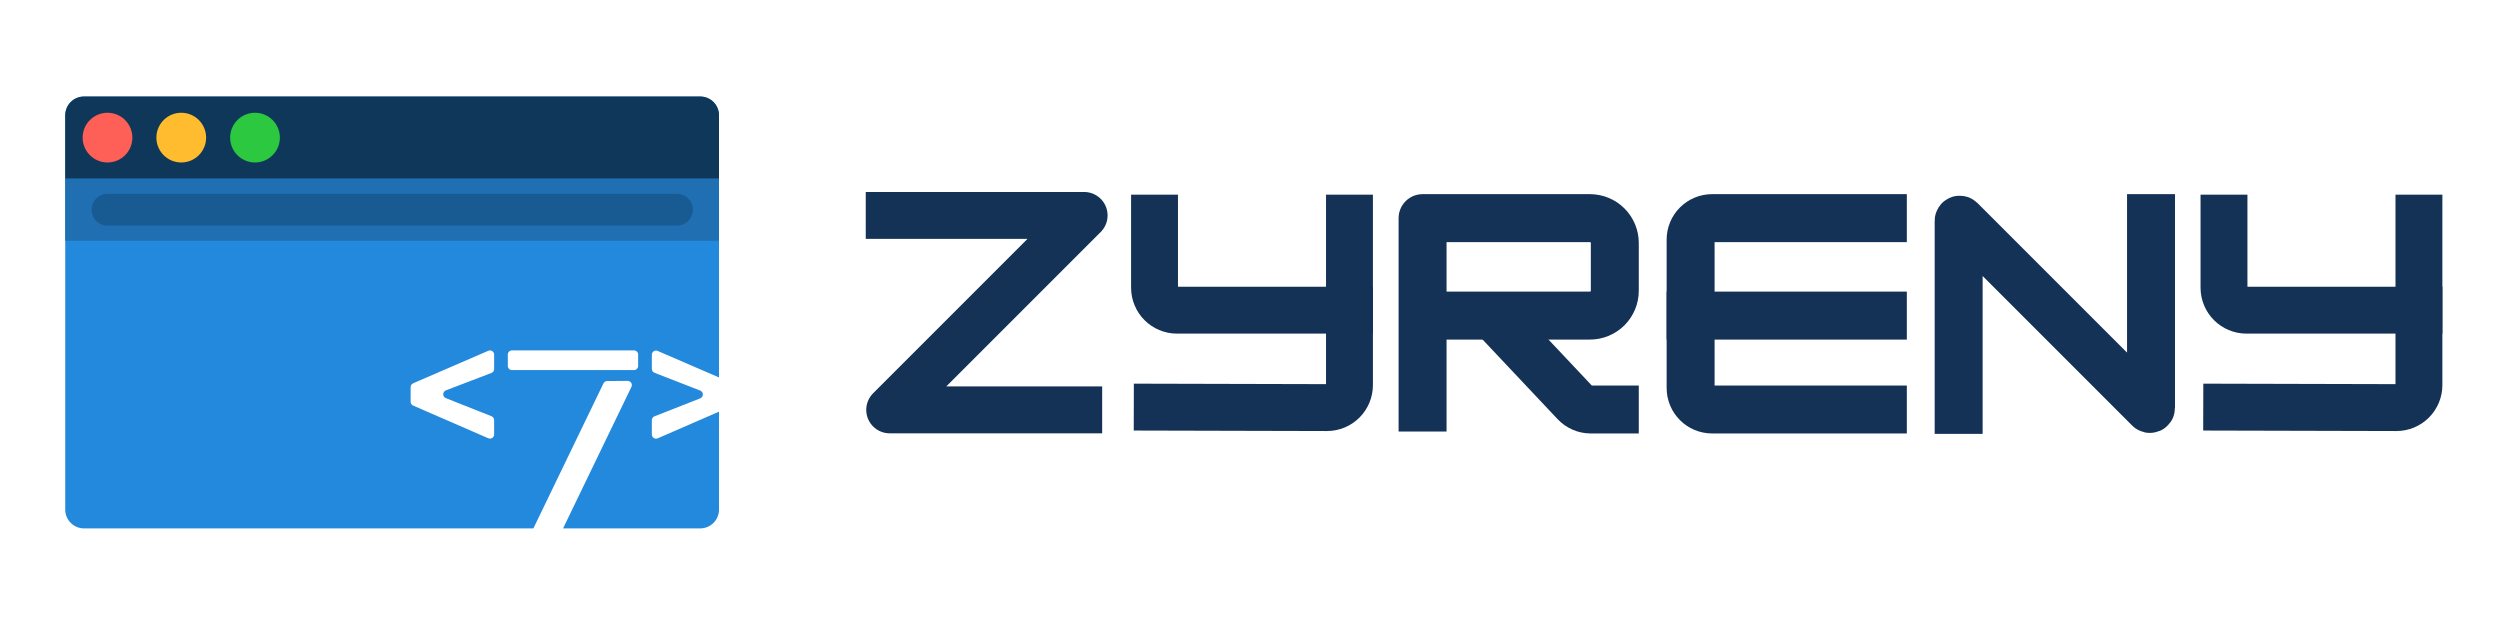 <?xml version="1.0" encoding="UTF-8" standalone="no"?>
<!DOCTYPE svg PUBLIC "-//W3C//DTD SVG 1.1//EN" "http://www.w3.org/Graphics/SVG/1.1/DTD/svg11.dtd">
<svg width="100%" height="100%" viewBox="0 0 480 120" version="1.1" xmlns="http://www.w3.org/2000/svg" xmlns:xlink="http://www.w3.org/1999/xlink" xml:space="preserve" xmlns:serif="http://www.serif.com/" style="fill-rule:evenodd;clip-rule:evenodd;stroke-linecap:square;stroke-linejoin:round;stroke-miterlimit:1.5;">
    <g transform="matrix(0.48,0,0,0.48,0,0)">
        <g transform="matrix(0.273,0,0,0.273,156.862,125)">
            <g transform="matrix(1,0,0,1,-600,-600)">
                <g transform="matrix(0.874,0,0,0.874,75.547,75.547)">
                    <path d="M836.828,962L83.501,962C66.115,962 52,947.885 52,930.499L52,269.501C52,252.115 66.115,238 83.501,238L1116.5,238C1133.88,238 1148,252.115 1148,269.501L1148,708.944L1045.17,664.482C1043.01,663.547 1040.52,663.763 1038.55,665.057C1036.58,666.351 1035.4,668.55 1035.4,670.907L1035.4,694.606C1035.4,697.493 1037.17,700.084 1039.86,701.13L1116.5,730.933C1119.18,731.978 1120.95,734.562 1120.96,737.444C1120.96,740.326 1119.2,742.917 1116.52,743.972L1039.84,774.121C1037.16,775.174 1035.4,777.758 1035.4,780.635L1035.4,804.603C1035.4,806.963 1036.59,809.164 1038.56,810.458C1040.53,811.752 1043.03,811.963 1045.19,811.021L1148,766.259L1148,930.499C1148,947.885 1133.88,962 1116.5,962L886.555,962L1001.2,724.739C1002.25,722.561 1002.11,719.995 1000.82,717.951C999.523,715.908 997.267,714.676 994.849,714.693L960.55,714.943C957.883,714.963 955.458,716.496 954.298,718.897L836.828,962ZM771.021,804.469L771.021,780.481C771.021,777.611 769.27,775.032 766.602,773.974L690.087,743.63C687.405,742.566 685.65,739.965 685.668,737.08C685.686,734.194 687.472,731.615 690.168,730.585L766.521,701.394C769.231,700.358 771.021,697.757 771.021,694.856L771.021,670.633C771.021,668.275 769.835,666.076 767.864,664.782C765.894,663.488 763.404,663.272 761.241,664.209L635.253,718.741C632.691,719.85 631.033,722.374 631.033,725.165L631.033,749.686C631.033,752.473 632.686,754.995 635.242,756.106L761.23,810.889C763.394,811.83 765.886,811.617 767.859,810.323C769.833,809.03 771.021,806.829 771.021,804.469ZM1005.46,663.611L800.959,663.611C799.103,663.611 797.322,664.349 796.01,665.662C794.697,666.974 793.959,668.755 793.959,670.611L793.959,689.611C793.959,691.468 794.697,693.248 796.01,694.561C797.322,695.874 799.103,696.611 800.959,696.611L1005.46,696.611C1007.32,696.611 1009.1,695.874 1010.41,694.561C1011.72,693.248 1012.46,691.468 1012.46,689.611L1012.46,670.611C1012.46,668.755 1011.72,666.974 1010.41,665.662C1009.1,664.349 1007.32,663.611 1005.46,663.611Z" style="fill:rgb(35,137,221);"/>
                    <clipPath id="_clip1">
                        <path d="M836.828,962L83.501,962C66.115,962 52,947.885 52,930.499L52,269.501C52,252.115 66.115,238 83.501,238L1116.5,238C1133.88,238 1148,252.115 1148,269.501L1148,708.944L1045.17,664.482C1043.01,663.547 1040.52,663.763 1038.55,665.057C1036.58,666.351 1035.4,668.55 1035.4,670.907L1035.4,694.606C1035.4,697.493 1037.17,700.084 1039.86,701.13L1116.5,730.933C1119.18,731.978 1120.95,734.562 1120.96,737.444C1120.96,740.326 1119.2,742.917 1116.52,743.972L1039.84,774.121C1037.16,775.174 1035.4,777.758 1035.4,780.635L1035.4,804.603C1035.4,806.963 1036.59,809.164 1038.56,810.458C1040.53,811.752 1043.03,811.963 1045.19,811.021L1148,766.259L1148,930.499C1148,947.885 1133.88,962 1116.5,962L886.555,962L1001.2,724.739C1002.25,722.561 1002.11,719.995 1000.82,717.951C999.523,715.908 997.267,714.676 994.849,714.693L960.55,714.943C957.883,714.963 955.458,716.496 954.298,718.897L836.828,962ZM771.021,804.469L771.021,780.481C771.021,777.611 769.27,775.032 766.602,773.974L690.087,743.63C687.405,742.566 685.65,739.965 685.668,737.08C685.686,734.194 687.472,731.615 690.168,730.585L766.521,701.394C769.231,700.358 771.021,697.757 771.021,694.856L771.021,670.633C771.021,668.275 769.835,666.076 767.864,664.782C765.894,663.488 763.404,663.272 761.241,664.209L635.253,718.741C632.691,719.85 631.033,722.374 631.033,725.165L631.033,749.686C631.033,752.473 632.686,754.995 635.242,756.106L761.23,810.889C763.394,811.83 765.886,811.617 767.859,810.323C769.833,809.03 771.021,806.829 771.021,804.469ZM1005.46,663.611L800.959,663.611C799.103,663.611 797.322,664.349 796.01,665.662C794.697,666.974 793.959,668.755 793.959,670.611L793.959,689.611C793.959,691.468 794.697,693.248 796.01,694.561C797.322,695.874 799.103,696.611 800.959,696.611L1005.46,696.611C1007.32,696.611 1009.1,695.874 1010.41,694.561C1011.72,693.248 1012.46,691.468 1012.46,689.611L1012.46,670.611C1012.46,668.755 1011.72,666.974 1010.41,665.662C1009.1,664.349 1007.32,663.611 1005.46,663.611Z"/>
                    </clipPath>
                    <g clip-path="url(#_clip1)">
                        <g transform="matrix(1,0,0,1,-395.194,0)">
                            <path d="M447.194,375.759L447.194,269.501C447.194,252.115 461.309,238 478.695,238L1511.69,238C1529.08,238 1543.19,252.115 1543.19,269.501L1543.19,375.759L447.194,375.759Z" style="fill:rgb(14,55,89);"/>
                        </g>
                    </g>
                    <g transform="matrix(1,0,0,1,-395.194,0)">
                        <rect x="447.194" y="375.759" width="1096" height="103.981" style="fill:rgb(31,111,178);"/>
                    </g>
                    <g transform="matrix(1,0,0,1,-395.228,4.79)">
                        <circle cx="518.094" cy="302.09" r="41.695" style="fill:rgb(254,95,87);"/>
                    </g>
                    <g transform="matrix(1,0,0,1,-271.593,4.79)">
                        <circle cx="518.094" cy="302.09" r="41.695" style="fill:rgb(254,188,46);"/>
                    </g>
                    <g transform="matrix(1,0,0,1,-147.958,4.79)">
                        <circle cx="518.094" cy="302.09" r="41.695" style="fill:rgb(43,200,64);"/>
                    </g>
                    <g transform="matrix(1.08,0,0,1,-25.058,-2.635)">
                        <path d="M1021.01,403.84C1027.53,403.84 1033.78,406.636 1038.39,411.614C1043,416.592 1045.6,423.344 1045.6,430.384C1045.6,430.384 1045.6,430.385 1045.6,430.385C1045.6,437.425 1043,444.176 1038.39,449.155C1033.78,454.133 1027.53,456.929 1021.01,456.929C889.329,456.929 268.58,456.929 136.902,456.929C130.381,456.929 124.127,454.133 119.516,449.155C114.906,444.176 112.315,437.425 112.315,430.385C112.315,430.385 112.315,430.384 112.315,430.384C112.315,423.344 114.906,416.592 119.516,411.614C124.127,406.636 130.381,403.84 136.902,403.84C268.58,403.84 889.329,403.84 1021.01,403.84Z" style="fill:rgb(24,90,146);"/>
                    </g>
                </g>
            </g>
        </g>
        <g transform="matrix(1.083,0,0,1.083,-41.783,-9.136)">
            <g transform="matrix(1,0,0,1,3,1)">
                <path d="M364,87L436,87L364.182,158.818L434,158.818" style="fill:none;stroke:rgb(20,49,86);stroke-width:17.32px;"/>
            </g>
            <g>
                <g transform="matrix(1,0,0,1,0,4)">
                    <path d="M465,85L465,110.686C465,115.278 468.722,119 473.314,119L537,119" style="fill:none;stroke:rgb(20,49,86);stroke-width:17.32px;stroke-miterlimit:1;"/>
                </g>
                <g transform="matrix(1,0,0,1,395,4)">
                    <path d="M465,85L465,110.686C465,115.278 468.722,119 473.314,119L537,119" style="fill:none;stroke:rgb(20,49,86);stroke-width:17.32px;stroke-miterlimit:1;"/>
                </g>
                <path d="M537,89L537,150.665C537,152.873 536.121,154.991 534.557,156.551C532.994,158.111 530.874,158.984 528.665,158.979C509.907,158.931 466,158.818 466,158.818" style="fill:none;stroke:rgb(20,49,86);stroke-width:17.32px;stroke-miterlimit:1;"/>
                <g transform="matrix(1,0,0,1,395,0)">
                    <path d="M537,89L537,150.665C537,152.873 536.121,154.991 534.557,156.551C532.994,158.111 530.874,158.984 528.665,158.979C509.907,158.931 466,158.818 466,158.818" style="fill:none;stroke:rgb(20,49,86);stroke-width:17.32px;stroke-miterlimit:1;"/>
                </g>
            </g>
            <g>
                <path d="M564,158.977L564,89L625.823,89C628.257,89 630.591,89.967 632.312,91.688C634.033,93.409 635,95.743 635,98.177C635,103.588 635,110.412 635,115.823C635,118.257 634.033,120.591 632.312,122.312C630.591,124.033 628.257,125 625.823,125C606.628,125 564,125 564,125" style="fill:none;stroke:rgb(20,49,86);stroke-width:17.71px;stroke-linejoin:miter;"/>
                <path d="M593.769,129C593.769,129 613.442,149.877 620.329,157.185C621.826,158.774 623.913,159.675 626.096,159.675C629.744,159.675 635,159.675 635,159.675" style="fill:none;stroke:rgb(20,49,86);stroke-width:17.71px;"/>
            </g>
            <g>
                <path d="M734,89L670.939,89C666.554,89 663,92.554 663,96.939L663,151.736C663,156.121 666.554,159.675 670.939,159.675L734,159.675" style="fill:none;stroke:rgb(20,49,86);stroke-width:17.71px;"/>
                <path d="M663,125L734,125" style="fill:none;stroke:rgb(20,49,86);stroke-width:17.71px;"/>
            </g>
            <path d="M762,159.818L762,89.967C762,89.805 762.098,89.659 762.247,89.597C762.397,89.535 762.569,89.569 762.684,89.684C769.525,96.525 825.524,152.524 832.364,159.364C832.479,159.479 832.651,159.513 832.801,159.451C832.951,159.389 833.048,159.243 833.048,159.081C833.048,150.586 833.048,89 833.048,89" style="fill:none;stroke:rgb(20,49,86);stroke-width:17.71px;"/>
        </g>
    </g>
</svg>
